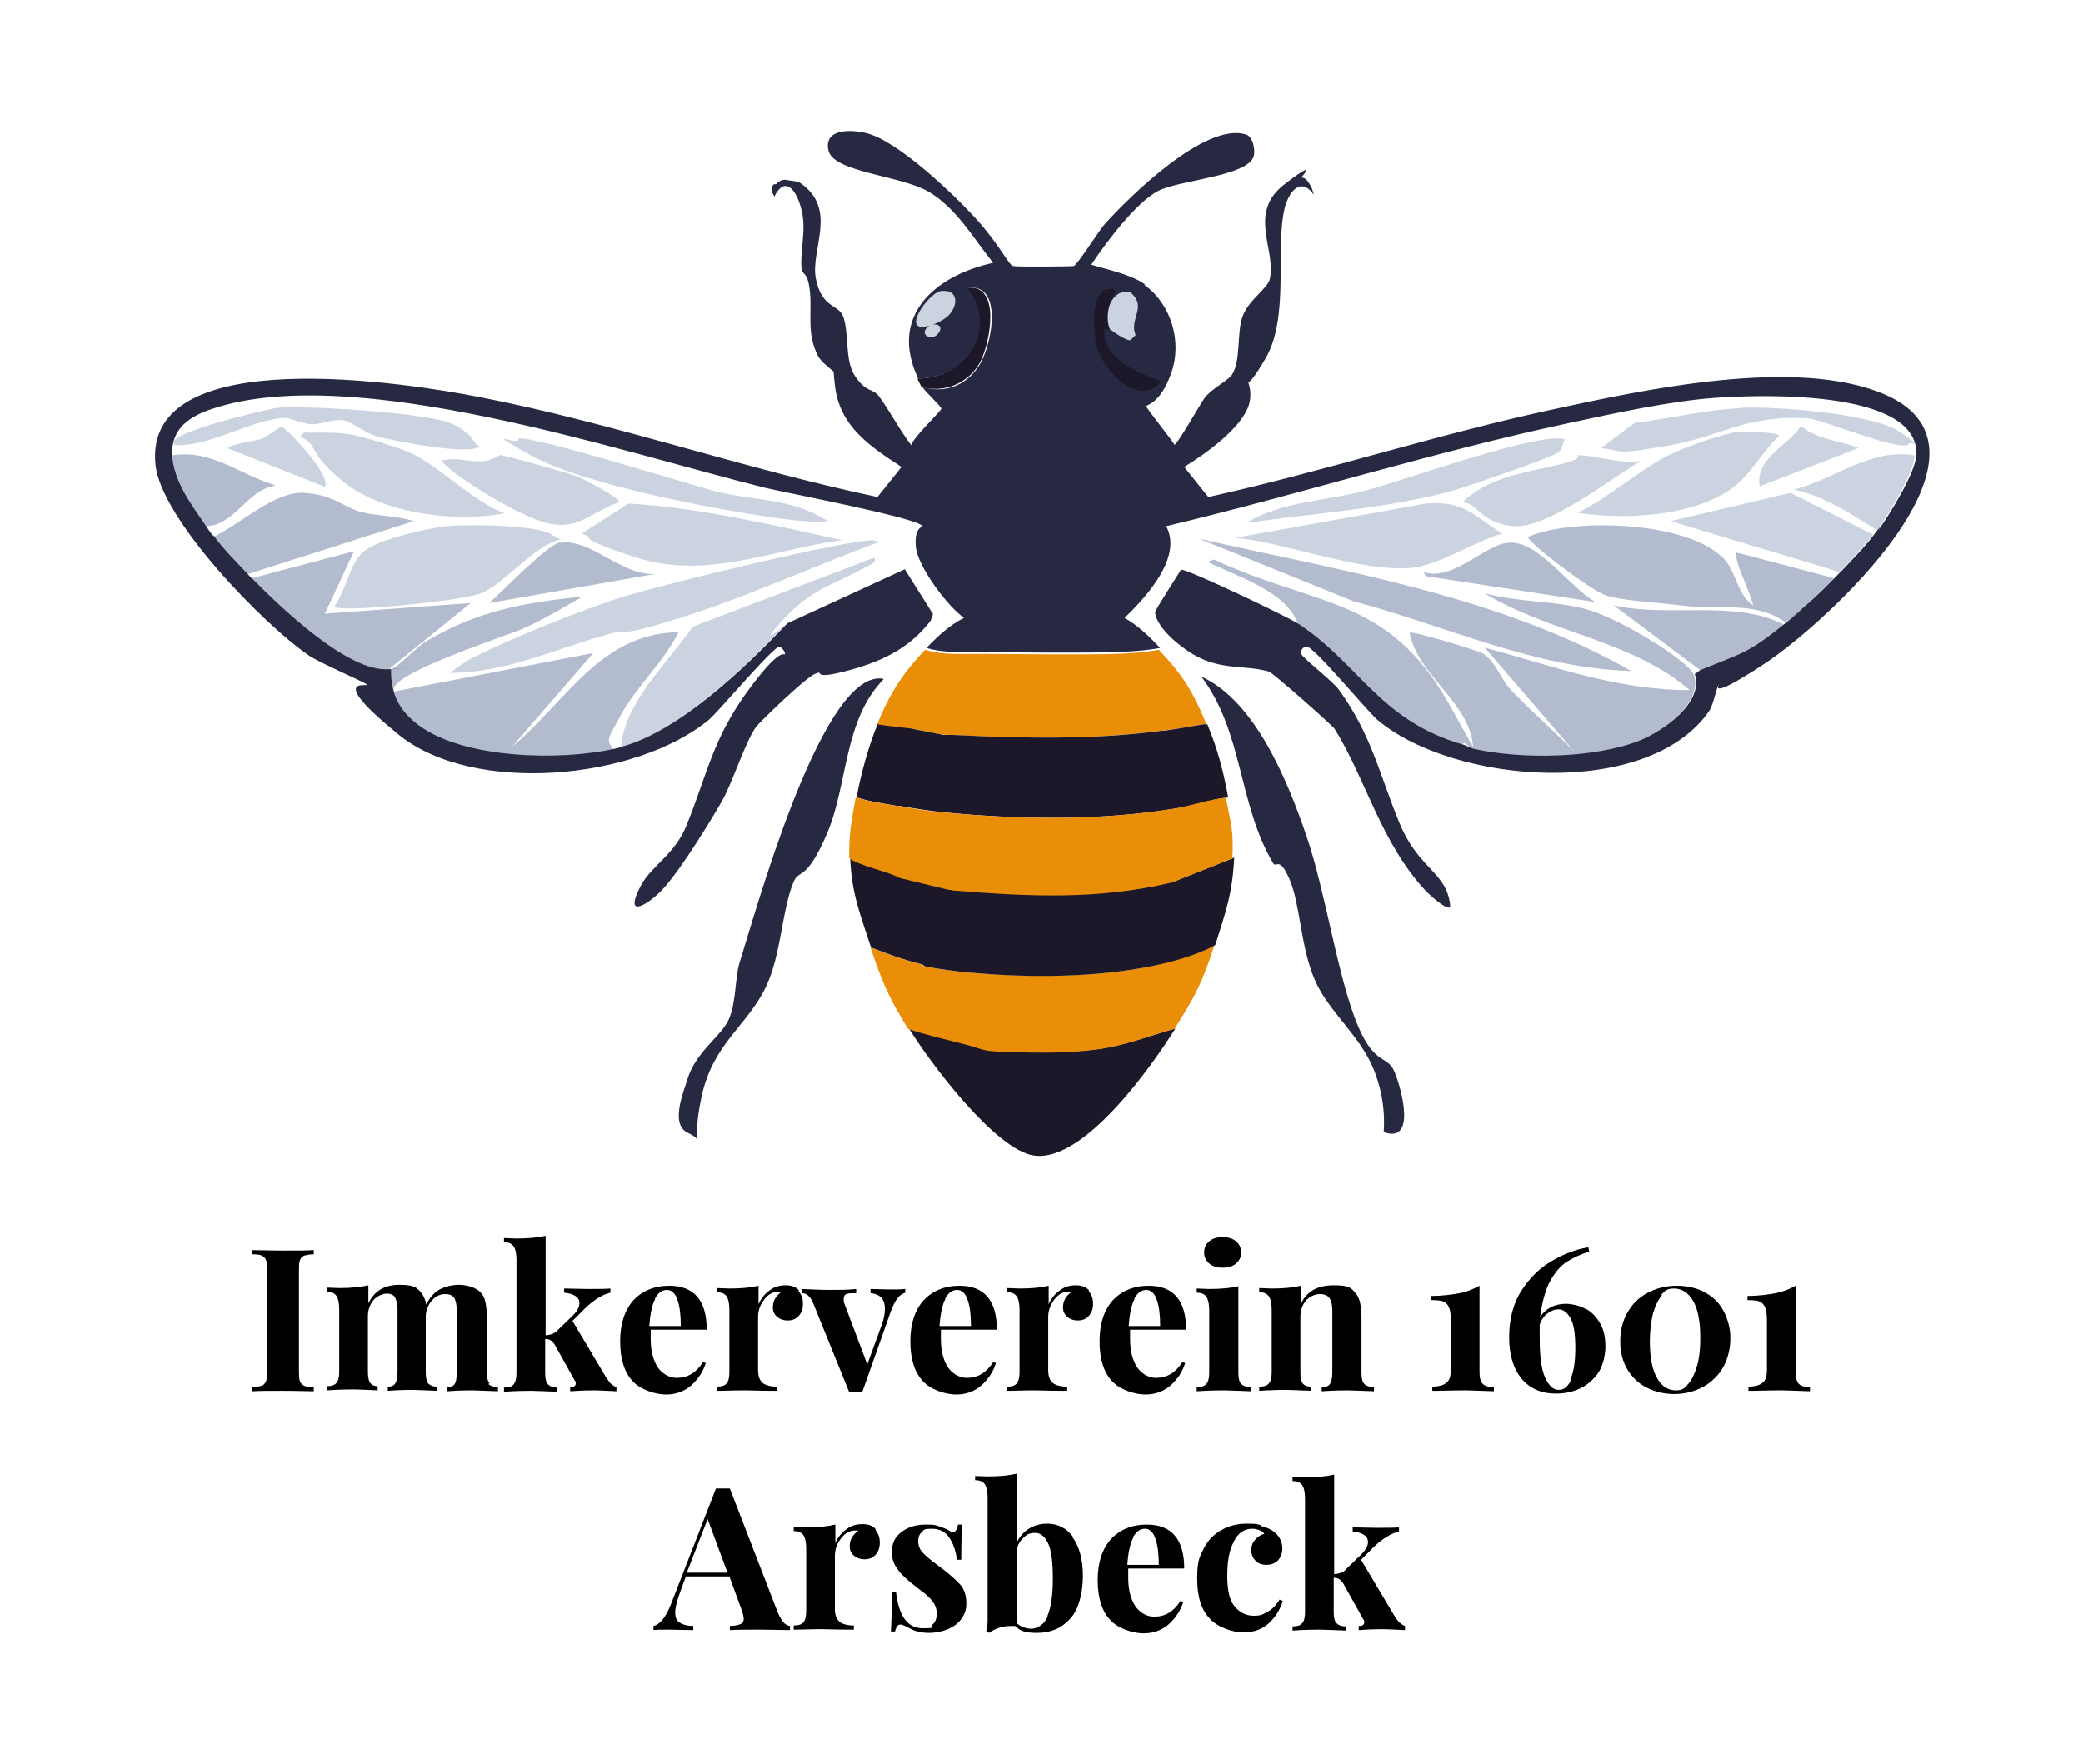 <?xml version="1.0" encoding="UTF-8"?>
<svg id="Ebene_1" xmlns="http://www.w3.org/2000/svg" version="1.1" viewBox="0 0 450.1 381.1">
  <!-- Generator: Adobe Illustrator 29.4.0, SVG Export Plug-In . SVG Version: 2.1.0 Build 152)  -->
  <defs>
    <style>
      .st0 {
        fill: #ea8e07;
      }

      .st1 {
        fill: #cbd3e1;
      }

      .st2 {
        fill: #262941;
      }

      .st3 {
        fill: #1d1829;
      }

      .st4 {
        fill: #b2bcce;
      }
    </style>
  </defs>
  <g id="Generatives_Objekt">
    <g>
      <path class="st2" d="M259.6,146.2c11.7,5.3,18.7,22.7,22.7,34.4s6.4,28.4,10.4,39.2,7,7.9,8.6,11.7,4.8,15.7-2.3,13.1c.3-4.3-.3-8.5-1.8-12.6-2.9-8.1-10-13.1-13.1-20.3s-3.1-16.2-5.4-21.6-2.9-2.4-3.6-3.6c-7.6-12.9-6.4-28.2-15.5-40.3Z"/>
      <path class="st2" d="M189.8,146.6c.4,0,.9-.1,1.1.2-8.6,8.7-7.7,22.8-12.2,33.3s-6,7.6-7.2,10.4c-2.5,5.8-2.7,15.7-5.9,22.5-4,8.6-11.5,12.3-14,23.9s1.1,9.7-2.9,7.9-1-8.8-.2-11.5c1.8-6.1,7.4-9.4,9-13.1s1.3-9,2.3-12.2c3.4-10.7,17.1-60.7,29.9-61.4Z"/>
      <g>
        <g>
          <path class="st4" d="M366,145.7c2.1,6.3-7,12.4-11.9,14.4-9.8,3.9-25.6,4.1-35.8,1.8-.1-9.8-12-15.8-13.7-25.2.7-.4,14.6,3.8,15.8,4.5,2.7,1.6,4,5.7,6.1,7.9,4.4,4.6,9.2,8.8,13.7,13.3l-19.4-22.5c14.6,4,29,9.3,44.3,9.2-12.3-10.7-30.4-12.4-44.3-20.9,7.3,2,15.3,1.5,22.5,3.6s21.8,11.2,22.7,14Z"/>
          <path class="st4" d="M396.2,125c-3.4,3.5-6.5,6.4-10.4,9.5-6.4-4.7-14.3-2.7-21.8-3.6s-13.7-1.1-17.1-2.3-17.2-11.7-16.7-12.6c9.8-4.3,36.3-3.4,43,5.6,2.1,2.9,2.4,7,5.6,9.2-.5-2.6-3.4-8.1-3.6-10.4s0-.5.5-.9l20.5,5.4Z"/>
          <path class="st4" d="M316.1,161c-18-5.2-22.3-17.4-35.6-26.1-2.4-7.1-13.1-10.3-19.6-13.5l1.4-.5c22.7,10.5,37.8,7.8,51.1,31.7s3.1,5.3,2.7,8.3Z"/>
          <path class="st4" d="M259.1,116.4c31.8,7.2,64.7,12.3,93.4,28.6-20.9-.6-40.1-9.8-60.1-15.1l-33.3-13.5Z"/>
          <path class="st1" d="M308.2,108.8c8.2-.6,10.1,2.5,16.4,6.5-5.8,1.6-13.8,6.9-19.6,7.4-10.8,1-27-5.4-38-6.5l41.2-7.4Z"/>
          <path class="st1" d="M374.3,93.5c1-.2,10-.3,10.1.7-3.9,3.7-6.3,8.9-11,11.9-8.7,5.6-22.5,6.2-32.6,4.7,6.6-3,14.3-10,20.5-12.8s12.1-4.3,13.1-4.5Z"/>
          <path class="st1" d="M404.7,115.5c-2.3,3.1-4.6,5.3-7.2,8.1l-36.5-11,25.9-6.1,17.8,9Z"/>
          <path class="st1" d="M341,98.4c2.4-.3,10.2,2.2,13.7,1.1-6.3,3.7-20.5,14.9-27.7,14.2s-7.6-5-11-5.2c5.5-5.2,12.9-6.3,20-7.9s4.4-2.2,5-2.3Z"/>
          <path class="st4" d="M385.4,134.9c-8.2,6.5-8.7,6.1-18,9.9l-18.7-14c12,2.7,25.8-1.3,36.7,4.1Z"/>
          <path class="st1" d="M336.5,94.8c.4,0,1.3-.2,1.6.2-.7,1.2-.2,1.9-1.6,2.9s-20.2,7.5-22.5,8.1c-13.6,3.8-30.7,5-44.8,7,8.2-4.8,17.3-4.7,25.9-7s32.8-11.1,41.4-11.3Z"/>
          <path class="st1" d="M376.1,88.1c7.3-.3,28.9,1.2,34.7,5.4s1.8,1.5,1.6,2.5c-1.5,1.8-19-5.5-21.8-5.6-13.5-.8-18.5,3.9-30.2,5.9s-9.4,1.2-14.4.5l7.2-5.4c7.3-.9,15.6-2.9,23-3.2Z"/>
          <path class="st1" d="M413.7,98.4c-.1,3.8-5.8,12.9-8.1,16.2-5.8-3.6-11.1-7.3-18-8.8,8.9-2.3,16.5-9,26.1-7.4Z"/>
          <path class="st4" d="M325.7,117.3c6.6-.9,13.4,9.7,19.1,12.8l-36.7-5.6-.5-.9c6.2,2.1,13.1-5.7,18-6.3Z"/>
          <path class="st1" d="M389.2,92.1c3.6,2.9,8.2,3.1,12.4,4.7l-21.4,8.3c-.9-6.2,6.1-8.7,9-13.1Z"/>
        </g>
        <g>
          <path class="st4" d="M132.5,161.9c-11.6,2.6-32.2,2.3-42.1-5s-6.2-6.8-6.1-12.2c1.4-.3,5.7-4.8,7.4-5.9,11.1-6.7,21.3-8.6,34.2-9.9-4.1,2.3-8.3,4.9-12.6,6.8s-30.3,10.2-28.1,13.7l43-8.3-17.6,20.3c11.6-9.6,19.1-24.6,36-24.8-3,6.2-9.1,11.8-12.4,17.8s-3,5.3-1.8,7.4Z"/>
          <path class="st1" d="M96.2,113.7c4.5-.4,19.5-.4,23,1.8s1.6.6.9,1.4c-5.4,1.8-11.5,9.5-16.2,11.3s-30.7,4.2-31.7,2.9c2.7-3.6,3.3-9.9,7-12.4s13.8-4.6,17.1-5Z"/>
          <path class="st1" d="M169.8,134.9c-8.9,9.3-23.1,23.1-35.6,26.6.6-9.6,10.1-18.3,15.5-26.1l39.2-14.9c.7.9-.8,1.5-1.4,1.8-7.4,4.2-11.8,4.6-18.2,11.5s.5,1.1.5,1.1Z"/>
          <path class="st1" d="M188.9,116.9c.4,0,1-.1,1.1.2-14.2,5.2-28.4,11.8-43,16.4s-10.7,2.2-15.8,3.6c-11.2,3.1-21.9,8.3-34,8.3,1.7-1.2,3.3-2.5,5.2-3.4,8.1-4.1,23.7-10.4,32.4-13.1s47.6-12.2,54-12.2Z"/>
          <path class="st4" d="M83.9,144.8c-8.9.7-23.7-13.7-29.7-19.8l22.3-5.9-6.3,13.5,31.5-2.3-17.8,14.4Z"/>
          <path class="st1" d="M135.8,108.8c15.5.9,30.9,4.6,46.1,7.9-15,2.1-29.4,8.6-44.3,3.8s-8.1-4-11.9-5.2l10.1-6.5Z"/>
          <path class="st1" d="M65.6,93.5c3.5,0,7.4-.2,10.8.5s10.6,3.1,11.7,3.6c6.2,2.5,14,10.8,20.9,13.3-10.3,2.1-26,.1-34.4-6.5s-5.5-8-9.7-10.1l.7-.7Z"/>
          <path class="st4" d="M53.3,124.1c-2.6-2.8-4.9-5-7.2-8.1,5.7-2.6,13.2-9.9,19.6-9.5s8.8,3.2,12.2,4.1,7.8.8,11.5,2l-36,11.5Z"/>
          <path class="st1" d="M108.4,98.4c.8,0,14.7,3.9,16.2,4.5s9.6,4.8,9.2,5.6c-6.6,2.3-9,6.5-16.4,4.3s-22.6-12.3-21.8-13.3c2.8-.8,5.6.3,8.3.2s3.6-1.4,4.5-1.4Z"/>
          <path class="st1" d="M112,94.8c2.1-1,37.1,9.9,42.3,11.3,8.1,2.1,17.1,1.5,24.5,6.5-2.4.3-5,0-7.4-.2-13.7-1.6-45.1-7.5-56.7-14s-2.1-1.7-2.7-3.6Z"/>
          <path class="st1" d="M60.2,88.1c6.1-.5,32.9,1.1,37.8,3.6s4.1,4.3,5.6,4.7c-1.7,2.2-18.7-1.2-21.8-2s-5.7-3.3-7.7-3.6-5.2,1-6.8.9-5.1-1.4-5.4-1.4c-6.8,0-16.4,6.2-23.9,5.9-4.3-2.2,20.6-8,22.1-8.1Z"/>
          <path class="st4" d="M121,117.3c6.8-1.2,14.4,8.3,21.8,6.5l-37.1,6.5c2.7-2.3,12.5-12.6,15.3-13.1Z"/>
          <path class="st4" d="M44.3,113.7c-2.5-3.7-7-10.9-7.2-15.3,8.7-1.4,14.7,4.2,22.5,6.5-6.3.9-9,8.9-15.3,8.8Z"/>
          <path class="st1" d="M60.7,92.1c.8,0,11.1,10.6,9.5,13.1l-20.9-8.3c0-.8,5.9-1.7,7-2s4.2-2.7,4.5-2.7Z"/>
        </g>
        <g>
          <path class="st2" d="M247.2,61.5c5.9,4.2,8.3,12.3,5.9,19.1s-5.4,6.8-5.4,7.2,5.4,7.1,6.1,8.3c.6,0,5.6-8.9,6.5-10.1,1.5-2,5-3.7,5.9-5,2-3,1-9,2.3-12.6s5.4-6,5.9-8.1c1.4-6.5-4.9-14.3,3.2-20.5s3.1-1,3.6-1.4c.9-.1,1.4.8,1.8,1.4s.7,1.4.9,2.3c-2.8-4-5.4-.7-6.3,2.9-2.1,8.6,1.1,23.5-4.1,32.4s-4,3.8-4.1,4.1,1.4,2.6.5,5.9c-1.5,5.1-9.6,10.8-14,13.5l5.2,6.5c24.9-5.5,49.3-13.5,74.3-18.9,19.8-4.3,53-11.5,72-3.2,27.8,12.2-12.9,49.4-26.1,58.1s-9.5,4.1-9.9,4.5-1.2,4.4-2,5.6c-13.1,19.3-55.3,16-71.8,2-2.2-1.9-13.9-16.1-15.3-15.8s-1.1,1.5-1.1,1.6c0,.6,6.9,6,8.1,7.7,7.1,9.8,8.8,18.4,13.1,28.8s10.4,10.5,11,18.2c-.9.7-4.5-2.7-5.2-3.4-9.8-10.4-13.1-24.4-19.8-35.1-.5-.8-13.3-12.1-14.2-12.4-5.7-1.6-11.1,0-17.6-4.5s-7-7.8-7-8.3,4.9-8,5.6-9.2c1.4-.2,23.1,10.2,25.4,11.7,13.2,8.7,17.5,20.9,35.6,26.1.5.1,1.7.8,2.3.9,10.2,2.3,26,2.1,35.8-1.8,4.9-2,14-8.1,11.9-14.4.6-.2.8-.7,1.4-.9,9.3-3.8,9.8-3.4,18-9.9s.4-.4.5-.5c3.8-3.1,6.9-5.9,10.4-9.5s.9-.9,1.4-1.4c2.6-2.8,4.9-5,7.2-8.1s.5-.4.9-.9c2.3-3.3,8-12.4,8.1-16.2.4-14.3-34.6-12.9-43.9-12.2s-21.4,3.3-31.1,5.4c-29.1,6.2-58.2,15.4-87.1,22.3,3.6,6.7-4.3,15.3-9,19.8,3.1,1.8,5.2,3.9,7.7,6.5-3.2.6-6.6.8-9.9.9-5.6.2-22.2.1-26.1,0-2.1.2-3.7,0-5.9,0s-5.8,0-8.6-.9c2.5-2.6,4.8-4.8,8.1-6.5-3.6-2.5-10-11.1-10.4-15.3s1.4-4.3,1.4-4.5c-.5-1.7-29.9-7.3-34-8.3-31.3-7.8-88.8-27.2-119.3-17.1-4.9,1.6-9,4.2-8.8,9.9s4.7,11.6,7.2,15.3,1.3,1.5,1.8,2.3c2.3,3.1,4.6,5.3,7.2,8.1s.6.6.9.9c6,6.1,20.8,20.5,29.7,19.8s.3,0,.5,0c-.1,5.4,1.8,9,6.1,12.2,9.9,7.2,30.5,7.6,42.1,5,.6-.1,1.3-.3,1.8-.5,12.5-3.5,26.7-17.2,35.6-26.6l25.4-11.7,6.1,9.7-.5,1.4c-4.8,6.3-11.2,9.1-18.7,11s-4-.5-6.3.5-12.1,10.6-12.6,11.3c-2.2,2.7-5.2,12.1-7.4,16s-8.6,14.4-12.6,18.9c-2.8,3.2-9.2,7.5-5-.5,2.3-4.3,7.3-6.6,9.9-13.1,4.4-10.9,5.6-18.5,13.1-28.8s8-7.5,8.1-8.1-.9-1.5-1.1-1.6c-1.2-.3-13,13.8-15.3,15.8-15.7,13-50.9,16.4-67.1,3.2s-5.9-10.1-6.8-10.8-10.1-4.6-12.6-6.3c-9.8-6.7-31.9-29.4-33.1-41.2-2.8-26.9,55.2-17.5,70-14.6,28.9,5.6,57.1,15.5,86,21.6l5.2-6.5c-6.9-4.5-13.4-8.8-14.4-17.6s1-1.2.9-1.8-3.7-2.9-4.5-4.5c-2.6-4.9-1.3-9.4-1.8-14s-1.6-3.3-1.8-5c-.4-3.7,1.1-8.1,0-12.6s-3.6-7.5-5.9-2.9c-.1-.5-.8-1-.5-2s.8-.6.9-.7c.5-.6,1.4-1.1,2.3-.9.2.1,2.5.3,2.7.5,8.6,5.7,2.3,14.5,3.6,20.9s4.9,5.4,5.9,8.1c1.4,4.1.2,9.6,2.7,13.1s3.6,2.3,5,4.1c2.5,3.4,4.4,7.2,7,10.6.4-1.7,6.5-7.4,6.5-7.9s-3.4-3.5-4.1-4.7c5.1,1.6,10-.5,12.6-5.2s4.7-17.1-2.7-16.2c7,8.9-.2,19.5-10.8,19.6-6.4-13.5,3.5-22.2,16.2-25-4.2-5.2-8.1-12.1-14.2-15.5s-20.4-4.1-21.4-8.8,4.7-4.5,7.9-3.8c6.9,1.5,19.2,13.3,24.1,18.7s7,9.9,7.9,10.1,12.4.1,13.1,0,5.4-7.5,6.5-8.8c5.4-6.1,22.1-22.5,30.8-19.6,1.5.5,2,3.4,1.6,4.7-1.3,4.3-15.9,5.1-20.5,7.4s-10.9,10.5-14.6,16c3.6,1.1,8.6,2.1,11.7,4.3Z"/>
          <g>
            <path class="st2" d="M208.1,117.3c.5.6,1.5,4.3,2.3,5.2,3.9,4.8,8.1,8.4,14.4,9.5-12.7,1.1-23.8-7.8-24.8-20.5,1.5,2.9,6.5,3.9,8.1,5.9Z"/>
            <path class="st3" d="M199.1,83.6c-.3-.6-.6-1.2-.9-1.8,10.6,0,17.8-10.7,10.8-19.6,7.4-.9,5,12,2.7,16.2s-7.5,6.7-12.6,5.2Z"/>
            <path class="st3" d="M240.5,64.7c-1.2,1.5-1.5,5.1-.5,6.8-.9-.6-1.5-.9-1.4.7.7,7.4,12.1,9.5,12.2,10.4-5,5.8-13.1-3.2-14-8.6s-.3-11.1,2.5-11.5,1.2.9,1.1,2.3Z"/>
            <path class="st1" d="M240,71.4c-1-1.6-.8-5.2.5-6.8s2.3-1.6,3.8-1.4c3.7,3.2-.4,5.7,1.1,9.2l-1.1,1.1c-.7.3-4.1-2-4.3-2.3Z"/>
            <path class="st1" d="M203.3,62.9c4.3-.5,3.7,4,.9,5.9s-5.1,1.9-5.4,1.8c-2.9-.6,2.2-7.4,4.5-7.7Z"/>
            <path class="st1" d="M201.5,70.1c3.4-.2.9,3.5-.9,2.7s-.1-2.6.9-2.7Z"/>
          </g>
        </g>
      </g>
      <path class="st3" d="M208.1,225.4c5.3,1.3,3.5,1.6,9.9,1.8s12.7.3,18.9-.5,11.4-2.9,17.1-4.5c-5,8-19.6,28.8-30.4,27.5-8.4-1-22.8-20.3-27.2-27.5,3.8,1.3,7.8,2.2,11.7,3.2Z"/>
      <path class="st0" d="M250.4,140.4c-3.2.6-6.6.8-9.9.9-5.6.2-21.9,0-26.1,0-4.5,0-3.7,0-5.9,0-2.8,0-5.8,0-8.6-.9-4.9,5.1-7.8,9.7-10.4,16.2,2.4.4,4.8.6,7.2.9.1,0,.3,0,.5,0,2.7.3,4.6,1.2,7.8,1.3h.7c15,.7,30.1,1.1,45-.9.1,0,.3,0,.5,0,2.8-.4,5.8-.8,8.6-1.4.3,0,.6,0,.9,0-2.8-6.9-5.2-10.8-10.4-16.2Z"/>
      <path class="st3" d="M196.8,157.4c-2.4-.3-4.8-.5-7.2-.9-1.9,4.7-3.6,10.7-4.5,15.8,2.8.9,5.7,1.3,8.6,1.8.1,0,.3,0,.5,0,3.4.6,6,1,9.5,1.4,16.5,1.6,34.4,1.9,50.9-.9,3.6-.6,7.1-1.9,10.8-2.3-1.1-5.9-2.2-10.2-4.5-15.8-.3,0-.6,0-.9,0-2.8.5-5.7,1-8.6,1.4-.1,0-.3,0-.5,0-14.9,2-30,1.6-45,.9h-2"/>
      <path class="st0" d="M261.6,204.7c-3.8,1.9-8.8,3.2-13.1,4.1-11.8,2.4-26.2,2.4-38.3,1.4-.1,0-.3,0-.5,0-2.9-.3-7.1-.8-9.9-1.4-.4,0-.5-.4-.9-.5-3.7-.9-7.3-2.2-10.8-3.6,2.4,7.2,3.8,10.6,8.1,17.6,3.8,1.3,7.8,2.2,11.7,3.2,5.3,1.3,3.5,1.6,9.9,1.8,6.2.2,12.7.3,18.9-.5,5.9-.7,11.4-2.9,17.1-4.5,4.5-7.1,6-10,8.6-18-.3,0-.6.3-.9.5Z"/>
      <path class="st3" d="M254,190.3c0,.1-.4,0-.4.2-16,3.8-31.8,3.1-48.1,1.7,0-.1-.6,0-.6-.1l-9.5-2.3c-.6-.1-1.3-.4-1.3-.4-.9-.8-8.7-2.6-10.4-4.1.3,7.8,2.2,12.3,4.5,19.4,3.5,1.4,7.1,2.7,10.8,3.6.4,0,.5.4.9.5,2.8.6,7,1.1,9.9,1.4.1,0,.3,0,.5,0,12.1,1.1,26.4,1,38.3-1.4,4.2-.8,9.2-2.2,13.1-4.1.3-.2.6-.4.9-.5,2.3-7.3,3.7-11,4.1-18.9l-12.6,5Z"/>
      <path class="st0" d="M265.2,172.3c-3.7.4-7.2,1.6-10.8,2.3-16.4,2.8-34.3,2.5-50.9.9-3.5-.3-6.1-.8-9.5-1.4-.1,0-.3,0-.5,0-2.9-.5-5.8-.9-8.6-1.8-.9,5-1.5,7.7-1.4,13.1,1.6,1.5,9.5,3.3,10.4,4.1,0,0,.7.3,1.3.4l9.5,2.3c.4.1.7,0,1.1.2,16.2,1.3,31.3,2.1,47.3-1.7.4,0,.4-.1.6-.2l12.6-5c.3-6-.3-7.4-1.4-13.1Z"/>
    </g>
  </g>
  <g>
    <path d="M67.8,271c-1,0-1.7.2-2.1.3-.4.2-.7.5-.9,1-.2.5-.2,1.3-.2,2.4v21.3c0,1.1,0,1.9.2,2.4.2.5.5.8.9,1,.4.2,1.1.3,2.1.3v.9c-1.5,0-3.7-.1-6.5-.1s-5.3,0-6.8.1v-.9c.9,0,1.6-.2,2.1-.3.4-.2.7-.5.9-1,.2-.5.2-1.3.2-2.4v-21.3c0-1.1,0-1.9-.2-2.4-.2-.5-.5-.8-.9-1-.4-.2-1.1-.3-2.1-.3v-.9c1.5,0,3.7.1,6.8.1s4.9,0,6.5-.1v.9Z"/>
    <path d="M105.5,299c.4.4,1.1.7,2.1.7v.9c-2.9-.1-4.8-.2-5.7-.2s-2.6,0-5.3.2v-.9c.8,0,1.3-.2,1.6-.6.3-.4.5-1.2.5-2.5v-13.4c0-1.2-.2-2.1-.5-2.7-.4-.6-1-.9-2-.9s-2,.4-2.8,1.3c-.8.9-1.3,2-1.4,3.3v12.3c0,1.2.2,2,.5,2.4.4.4,1,.7,2,.7v.9c-2.8-.1-4.6-.2-5.4-.2s-2.6,0-5.3.2v-.9c.8,0,1.3-.2,1.6-.7.3-.4.5-1.3.5-2.4v-13.4c0-1.2-.2-2.1-.5-2.7-.3-.6-.9-.9-1.8-.9s-2.1.5-2.9,1.4c-.8,1-1.2,2.1-1.2,3.5v12c0,1.2.2,2,.5,2.4.3.4.8.7,1.6.7v.9c-2.5-.1-4.2-.2-5.1-.2s-2.8,0-5.9.2v-.9c1,0,1.7-.2,2.1-.7.4-.4.6-1.3.6-2.4v-13.5c0-1.3-.2-2.3-.6-2.9-.4-.6-1.1-.9-2.1-.9v-.9c.9,0,1.8.1,2.7.1,2.6,0,4.6-.2,6.3-.6v3.9c1.3-2.7,3.5-4,6.7-4s3.8.6,4.7,1.7c.5.6.9,1.4,1.1,2.6.7-1.5,1.7-2.6,2.9-3.3,1.2-.6,2.6-1,4.2-1s3.8.6,4.7,1.7c.5.5.8,1.2,1,2.1.2.9.3,2,.3,3.5v11.6c0,1.2.2,2,.6,2.4Z"/>
    <path d="M132.1,299c.3.3.7.6,1.1.7v.9c-2.3-.1-3.8-.2-4.5-.2s-2.8,0-5.5.2v-.9c.4,0,.7,0,.9-.2.2-.1.3-.3.3-.6s0-.4-.2-.6l-4.3-7.7c-.3-.5-.6-.8-.9-1s-.7-.3-1.2-.3v7.4c0,1.2.2,2,.6,2.4s1,.7,2,.7v.9c-2.9-.1-4.7-.2-5.6-.2s-3,0-5.9.2v-.9c1,0,1.7-.2,2.1-.7s.6-1.3.6-2.4v-24.5c0-1.3-.2-2.3-.6-2.9-.4-.6-1.1-.9-2.1-.9v-.9c.9,0,1.8.1,2.7.1,2.5,0,4.6-.2,6.3-.6v21.5c.6,0,1.1-.2,1.5-.3.4-.2.8-.4,1.1-.8l3.3-3.2c.9-.9,1.4-1.8,1.4-2.6s-.3-1.2-.9-1.6c-.6-.4-1.4-.6-2.4-.7v-.9c1.6,0,3.3.1,5,.1s4.1,0,5-.1v.9c-1.7.4-3.5,1.5-5.4,3.3l-2.8,2.8,7.2,12.1c.5.7.8,1.2,1.1,1.5Z"/>
    <path d="M151.7,294.2l.8.3c-.6,1.9-1.6,3.4-3.1,4.8-1.5,1.3-3.3,2-5.5,2s-5.5-1-7.2-2.9c-1.8-1.9-2.7-4.8-2.7-8.6s1-6.8,2.9-8.9c1.9-2,4.5-3.1,7.7-3.1,5.4,0,8.1,3.2,8.1,9.5h-12.1c0,.4,0,1.1,0,2,0,1.9.3,3.5.8,4.7.5,1.3,1.2,2.2,2.1,2.8.8.6,1.8.9,2.7.9,2.4,0,4.2-1.1,5.7-3.4ZM141.6,280.6c-.7,1.3-1.1,3.2-1.3,5.9h6.8c0-2.3-.2-4.1-.7-5.6-.5-1.5-1.3-2.2-2.3-2.2s-1.9.6-2.6,1.9Z"/>
    <path d="M172.5,278.9c.7.8,1,1.7,1,2.8s-.3,1.9-.9,2.6c-.6.7-1.4,1-2.4,1s-1.7-.3-2.3-.8c-.6-.5-.9-1.2-.9-2,0-1.4.6-2.5,1.9-3.4-.1,0-.3,0-.5,0s-.5,0-.7,0c-1.1.2-2,.8-2.8,2-.8,1.1-1.1,2.3-1.1,3.5v11.4c0,1.3.3,2.2,1,2.8.6.5,1.7.8,3.1.8v.9c-.4,0-.7,0-1,0-2.9,0-4.9-.1-5.8-.1s-2.5,0-5.3.1c-.2,0-.5,0-.9,0v-.9c1,0,1.7-.2,2.1-.7.4-.4.6-1.3.6-2.4v-13.5c0-1.3-.2-2.3-.6-2.9-.4-.6-1.1-.9-2.1-.9v-.9c.9,0,1.8.1,2.7.1,2.6,0,4.6-.2,6.3-.6v4c.5-1.2,1.3-2.2,2.4-3,1-.8,2.2-1.1,3.5-1.1s2.3.4,2.9,1.2Z"/>
    <path d="M195.6,278.4v.9c-.6.2-1.1.5-1.6,1.1-.5.6-.9,1.4-1.4,2.6l-6.3,17.8c-.3,0-.8,0-1.4,0s-1.1,0-1.4,0l-7.7-19c-.4-1-.8-1.6-1.2-1.9-.4-.3-.8-.5-1.3-.5v-.9c2,.1,4,.2,6.1.2s3.7,0,5.6-.2v.9c-1,0-1.7,0-2.1.2-.4.1-.6.5-.6,1.1s0,.6.2,1.1l4.9,13,3.1-8.5c.5-1.3.7-2.5.7-3.5,0-2.1-1-3.2-3.1-3.4v-.9c1.3,0,2.7.1,4.1.1s2.6,0,3.3-.1Z"/>
    <path d="M214.4,294.2l.8.3c-.6,1.9-1.6,3.4-3.1,4.8-1.5,1.3-3.3,2-5.5,2s-5.5-1-7.2-2.9c-1.8-1.9-2.7-4.8-2.7-8.6s1-6.8,2.9-8.9c1.9-2,4.5-3.1,7.7-3.1,5.4,0,8.1,3.2,8.1,9.5h-12.1c0,.4,0,1.1,0,2,0,1.9.3,3.5.8,4.7.5,1.3,1.2,2.2,2.1,2.8.8.6,1.8.9,2.7.9,2.4,0,4.2-1.1,5.7-3.4ZM204.3,280.6c-.7,1.3-1.1,3.2-1.3,5.9h6.8c0-2.3-.2-4.1-.7-5.6-.5-1.5-1.3-2.2-2.3-2.2s-1.9.6-2.6,1.9Z"/>
    <path d="M235.2,278.9c.7.8,1,1.7,1,2.8s-.3,1.9-.9,2.6c-.6.7-1.4,1-2.4,1s-1.7-.3-2.3-.8c-.6-.5-.9-1.2-.9-2,0-1.4.6-2.5,1.9-3.4-.1,0-.3,0-.5,0s-.5,0-.7,0c-1.1.2-2,.8-2.8,2s-1.1,2.3-1.1,3.5v11.4c0,1.3.3,2.2,1,2.8.6.5,1.7.8,3.1.8v.9c-.4,0-.7,0-1,0-2.9,0-4.9-.1-5.8-.1s-2.5,0-5.3.1c-.2,0-.5,0-.9,0v-.9c1,0,1.7-.2,2.1-.7s.6-1.3.6-2.4v-13.5c0-1.3-.2-2.3-.6-2.9-.4-.6-1.1-.9-2.1-.9v-.9c.9,0,1.8.1,2.7.1,2.6,0,4.6-.2,6.3-.6v4c.5-1.2,1.3-2.2,2.4-3s2.2-1.1,3.5-1.1,2.3.4,2.9,1.2Z"/>
    <path d="M255.3,294.2l.8.3c-.6,1.9-1.6,3.4-3.1,4.8-1.5,1.3-3.3,2-5.5,2s-5.5-1-7.2-2.9c-1.8-1.9-2.7-4.8-2.7-8.6s1-6.8,2.9-8.9c1.9-2,4.5-3.1,7.7-3.1,5.4,0,8.1,3.2,8.1,9.5h-12.1c0,.4,0,1.1,0,2,0,1.9.3,3.5.8,4.7.5,1.3,1.2,2.2,2.1,2.8.8.6,1.8.9,2.7.9,2.4,0,4.2-1.1,5.7-3.4ZM245.2,280.6c-.7,1.3-1.1,3.2-1.3,5.9h6.8c0-2.3-.2-4.1-.7-5.6-.5-1.5-1.3-2.2-2.3-2.2s-1.9.6-2.6,1.9Z"/>
    <path d="M267.6,296.6c0,1.2.2,2,.6,2.4.4.4,1.1.7,2.1.7v.9c-2.9-.1-4.8-.2-5.7-.2s-2.9,0-6,.2v-.9c1,0,1.7-.2,2.1-.7s.6-1.3.6-2.4v-13.5c0-1.3-.2-2.3-.6-2.9-.4-.6-1.1-.9-2.1-.9v-.9c.9,0,1.8.1,2.7.1,2.6,0,4.6-.2,6.3-.6v18.7ZM267.1,268.2c.7.6,1.1,1.4,1.1,2.4s-.4,1.8-1.1,2.4c-.7.6-1.7.9-2.9.9s-2.2-.3-2.9-.9c-.7-.6-1.1-1.4-1.1-2.4s.4-1.8,1.1-2.4c.7-.6,1.7-.9,2.9-.9s2.2.3,2.9.9Z"/>
    <path d="M292.9,279.4c.5.5.8,1.2,1,2.1.2.9.3,2,.3,3.5v11.6c0,1.2.2,2,.6,2.4.4.4,1.1.7,2.1.7v.9c-2.9-.1-4.8-.2-5.7-.2s-2.7,0-5.6.2v-.9c.9,0,1.5-.2,1.8-.7s.5-1.3.5-2.4v-13.4c0-1.2-.2-2.1-.6-2.7-.4-.6-1.1-.9-2.1-.9s-2.2.5-3,1.4c-.8,1-1.2,2.1-1.2,3.5v12c0,1.2.2,2,.5,2.4s.9.7,1.8.7v.9c-2.6-.1-4.4-.2-5.3-.2s-2.8,0-5.9.2v-.9c1,0,1.7-.2,2.1-.7s.6-1.3.6-2.4v-13.5c0-1.3-.2-2.3-.6-2.9-.4-.6-1.1-.9-2.1-.9v-.9c.9,0,1.8.1,2.7.1,2.6,0,4.6-.2,6.3-.6v3.9c1.3-2.7,3.6-4,7.1-4s3.8.6,4.7,1.7Z"/>
    <path d="M319.7,296.4c0,1.2.2,2.1.7,2.6.5.5,1.3.7,2.4.7v.9c-3.1-.1-5.1-.2-5.9-.2s-3,0-6.2.1h-1.2s0-.9,0-.9c1.3,0,2.4-.3,3-.8.7-.5,1-1.4,1-2.8v-10.5c0-1.4-.1-2.4-.4-3-.2-.6-.7-1.1-1.2-1.3s-1.4-.3-2.6-.3v-.9c2.5,0,4.5-.3,6.1-.6,1.6-.3,3-.9,4.3-1.6v18.5Z"/>
    <path d="M342.7,282.8c1.3.7,2.3,1.8,3.1,3.2s1.1,3.1,1.1,4.9-.5,4-1.4,5.5c-1,1.5-2.3,2.7-3.9,3.5-1.6.8-3.4,1.2-5.4,1.2-3.2,0-5.6-1.1-7.4-3.2-1.8-2.2-2.7-5.2-2.7-9s.9-7.4,2.7-10.1c1.8-2.8,4-4.9,6.6-6.4,2.6-1.5,5.2-2.5,7.8-2.9l.2.9c-1.8.6-3.4,1.3-4.8,2.2-1.4.9-2.6,2.3-3.7,4.3-1,1.9-1.7,4.5-2.1,7.7.6-1,1.4-1.7,2.4-2.2,1-.5,2.1-.7,3.2-.7s3,.4,4.2,1.1ZM339.3,298.1c.7-1.5,1.1-3.7,1.1-6.8s-.3-5.1-1-6.4c-.7-1.3-1.6-2-2.6-2s-1.5.3-2.3.8c-.8.5-1.4,1.4-1.8,2.5,0,1.3,0,2.3,0,3,0,3.9.4,6.8,1.2,8.5.8,1.7,1.7,2.6,2.9,2.6s2-.7,2.7-2.2Z"/>
    <path d="M368.3,279.2c1.8.9,3.2,2.3,4.1,4s1.5,3.7,1.5,5.9-.5,4.4-1.5,6.2c-1,1.8-2.5,3.3-4.3,4.3-1.8,1-4,1.6-6.3,1.6s-4.2-.5-6-1.4c-1.8-.9-3.2-2.3-4.2-4-1-1.7-1.5-3.7-1.5-6s.5-4.3,1.5-6.1c1-1.8,2.4-3.3,4.3-4.3,1.8-1,4-1.6,6.4-1.6s4.3.5,6.1,1.4ZM359.1,279.9c-.8.9-1.4,2.2-1.9,3.8-.4,1.7-.7,3.7-.7,6,0,3.6.5,6.3,1.6,8.1,1,1.8,2.4,2.6,4,2.6s1.9-.5,2.7-1.4,1.4-2.2,1.9-3.9c.5-1.7.7-3.7.7-6,0-3.6-.5-6.3-1.6-8.1-1-1.7-2.4-2.6-4-2.6s-1.9.4-2.8,1.3Z"/>
    <path d="M388,296.4c0,1.2.2,2.1.7,2.6.5.5,1.3.7,2.4.7v.9c-3.1-.1-5.1-.2-5.9-.2s-3,0-6.2.1h-1.2s0-.9,0-.9c1.3,0,2.4-.3,3-.8.7-.5,1-1.4,1-2.8v-10.5c0-1.4-.1-2.4-.4-3-.2-.6-.7-1.1-1.2-1.3s-1.4-.3-2.6-.3v-.9c2.5,0,4.5-.3,6.1-.6,1.6-.3,3-.9,4.3-1.6v18.5Z"/>
    <path d="M169.3,350.6c.5.4,1,.7,1.4.7v.9c-1.7,0-3.9-.1-6.5-.1s-5.1,0-6.5.1v-.9c1.1,0,1.9-.2,2.3-.4.5-.2.7-.6.7-1.1s-.2-1.2-.5-2.1l-2.6-7.1h-9.4l-1.1,3c-.8,2.1-1.2,3.7-1.2,4.8s.3,1.8,1,2.2c.6.4,1.6.7,2.9.7v.9c-1.9,0-3.7-.1-5.3-.1s-2.4,0-3.3.1v-.9c1.4-.3,2.6-1.8,3.7-4.5l9.8-25.2c.3,0,.8,0,1.5,0s1.2,0,1.5,0l10.4,26.9c.4.9.8,1.6,1.3,2.1ZM157.2,339.8l-4.3-11.6-4.5,11.6h8.7Z"/>
    <path d="M189.1,330.5c.7.8,1,1.7,1,2.8s-.3,1.9-.9,2.6c-.6.7-1.4,1-2.4,1s-1.7-.3-2.3-.8c-.6-.5-.9-1.2-.9-2,0-1.4.6-2.5,1.9-3.4-.1,0-.3,0-.5,0s-.5,0-.7,0c-1.1.2-2,.8-2.8,2-.8,1.1-1.1,2.3-1.1,3.5v11.4c0,1.3.3,2.2,1,2.8.6.5,1.7.8,3.1.8v.9c-.4,0-.7,0-1,0-2.9,0-4.9-.1-5.8-.1s-2.5,0-5.3.1c-.2,0-.5,0-.9,0v-.9c1,0,1.7-.2,2.1-.7.4-.4.6-1.3.6-2.4v-13.5c0-1.3-.2-2.3-.6-2.9-.4-.6-1.1-.9-2.1-.9v-.9c.9,0,1.8.1,2.7.1,2.6,0,4.6-.2,6.3-.6v4c.5-1.2,1.3-2.2,2.4-3,1-.8,2.2-1.1,3.5-1.1s2.3.4,2.9,1.2Z"/>
    <path d="M203,329.8c.9.3,1.6.6,2.1.9.3.2.5.3.8.3s.5-.1.7-.4c.2-.3.3-.7.4-1.2h.9c-.1,1.5-.2,4-.2,7.6h-.9c-.3-1.9-.8-3.5-1.7-4.8-.9-1.3-2.1-1.9-3.8-1.9s-1.6.2-2.1.7c-.6.5-.8,1.2-.8,2s.3,1.8,1,2.5c.7.7,1.7,1.6,3.1,2.6l1.2.9c1.7,1.3,3,2.5,3.9,3.5.8,1,1.2,2.3,1.2,3.9s-.4,2.4-1.1,3.4c-.7,1-1.7,1.7-2.9,2.2-1.2.5-2.6.8-4.1.8s-2.9-.3-4-.9c-.9-.5-1.6-.8-2-.9-.3,0-.5,0-.8.3-.2.3-.4.7-.5,1.2h-.9c.1-1.6.2-4.5.2-8.6h.9c.6,5.3,2.5,7.9,5.8,7.9s1.5-.3,2.1-.8c.6-.5.9-1.3.9-2.3s-.2-1.5-.5-2.1c-.4-.6-.8-1.2-1.4-1.7-.5-.5-1.4-1.2-2.5-2-1.3-1-2.3-1.9-2.9-2.5-.7-.6-1.2-1.4-1.7-2.2-.5-.9-.7-1.8-.7-2.9,0-1.8.7-3.3,2.1-4.3,1.4-1.1,3.2-1.6,5.2-1.6s2.1.1,3,.4Z"/>
    <path d="M231.8,332.2c1.4,1.9,2.2,4.7,2.2,8.3s-.9,7.3-2.8,9.3c-1.8,2-4.2,3-7.1,3s-3.6-.5-4.8-1.5c-1,0-2.1,0-3.1.3-1,.3-1.8.7-2.5,1.2l-.6-.4c.2-.7.3-1.5.3-2.4v-26.4c0-1.3-.2-2.3-.6-2.9-.4-.6-1.1-.9-2.1-.9v-.9c.9,0,1.8.1,2.7.1,2.5,0,4.6-.2,6.3-.6v14.9c.6-1.3,1.5-2.3,2.6-3,1.1-.7,2.5-1.1,4-1.1,2.3,0,4.2,1,5.6,2.9ZM226.3,349.2c.8-1.8,1.2-4.5,1.2-8.1s-.3-6.1-1-7.6c-.7-1.5-1.6-2.3-2.8-2.3s-1.8.3-2.5,1c-.8.7-1.3,1.6-1.5,2.7v15.8c.9.8,2,1.2,3.2,1.2s2.8-.9,3.5-2.7Z"/>
    <path d="M254.9,345.8l.8.3c-.6,1.9-1.6,3.4-3.1,4.8-1.5,1.3-3.3,2-5.5,2s-5.5-1-7.2-2.9c-1.8-1.9-2.7-4.8-2.7-8.6s1-6.8,2.9-8.9c1.9-2,4.5-3.1,7.7-3.1,5.4,0,8.1,3.2,8.1,9.5h-12.1c0,.4,0,1.1,0,2,0,1.9.3,3.5.8,4.7.5,1.3,1.2,2.2,2.1,2.8.8.6,1.8.9,2.7.9,2.4,0,4.2-1.1,5.7-3.4ZM244.9,332.2c-.7,1.3-1.1,3.2-1.3,5.9h6.8c0-2.3-.2-4.1-.7-5.6-.5-1.5-1.3-2.2-2.3-2.2s-1.9.6-2.6,1.9Z"/>
    <path d="M272.4,329.7c.9.2,1.7.5,2.4.9.7.5,1.3,1,1.7,1.7.4.7.6,1.5.6,2.3s-.3,1.8-.9,2.5c-.6.6-1.4,1-2.5,1s-1.8-.3-2.4-.9c-.6-.6-.9-1.3-.9-2.3s.3-1.6.8-2.2,1.2-1.1,2-1.3c-.2-.3-.6-.6-1.1-.8-.5-.2-1-.3-1.5-.3-1.7,0-3.1.9-4,2.8-1,1.9-1.4,4.3-1.4,7.4s.5,5.3,1.6,6.6c1.1,1.3,2.5,2,4.1,2s2-.3,2.9-.8c1-.5,1.9-1.4,2.7-2.7l.7.3c-.6,1.9-1.6,3.5-3,4.8-1.4,1.3-3.3,2-5.5,2s-5.4-1-7.2-2.9c-1.9-1.9-2.8-4.8-2.8-8.7s.5-4.7,1.4-6.5c.9-1.8,2.2-3.1,3.8-4s3.4-1.4,5.5-1.4,2.1.1,3,.3Z"/>
    <path d="M302.5,350.6c.3.3.7.6,1.1.7v.9c-2.3-.1-3.8-.2-4.5-.2s-2.8,0-5.5.2v-.9c.4,0,.7,0,.9-.2.2-.1.3-.3.3-.6s0-.4-.2-.6l-4.3-7.7c-.3-.5-.6-.8-.9-1s-.7-.3-1.2-.3v7.4c0,1.2.2,2,.6,2.4.4.4,1,.7,2,.7v.9c-2.9-.1-4.7-.2-5.6-.2s-3,0-5.9.2v-.9c1,0,1.7-.2,2.1-.7.4-.4.6-1.3.6-2.4v-24.5c0-1.3-.2-2.3-.6-2.9-.4-.6-1.1-.9-2.1-.9v-.9c.9,0,1.8.1,2.7.1,2.5,0,4.6-.2,6.3-.6v21.5c.6,0,1.1-.2,1.5-.3s.8-.4,1.1-.8l3.3-3.2c.9-.9,1.4-1.8,1.4-2.6s-.3-1.2-.9-1.6c-.6-.4-1.4-.6-2.4-.7v-.9c1.6,0,3.3.1,5,.1s4.1,0,5-.1v.9c-1.7.4-3.5,1.5-5.4,3.3l-2.8,2.8,7.2,12.1c.5.7.8,1.2,1.1,1.5Z"/>
  </g>
</svg>